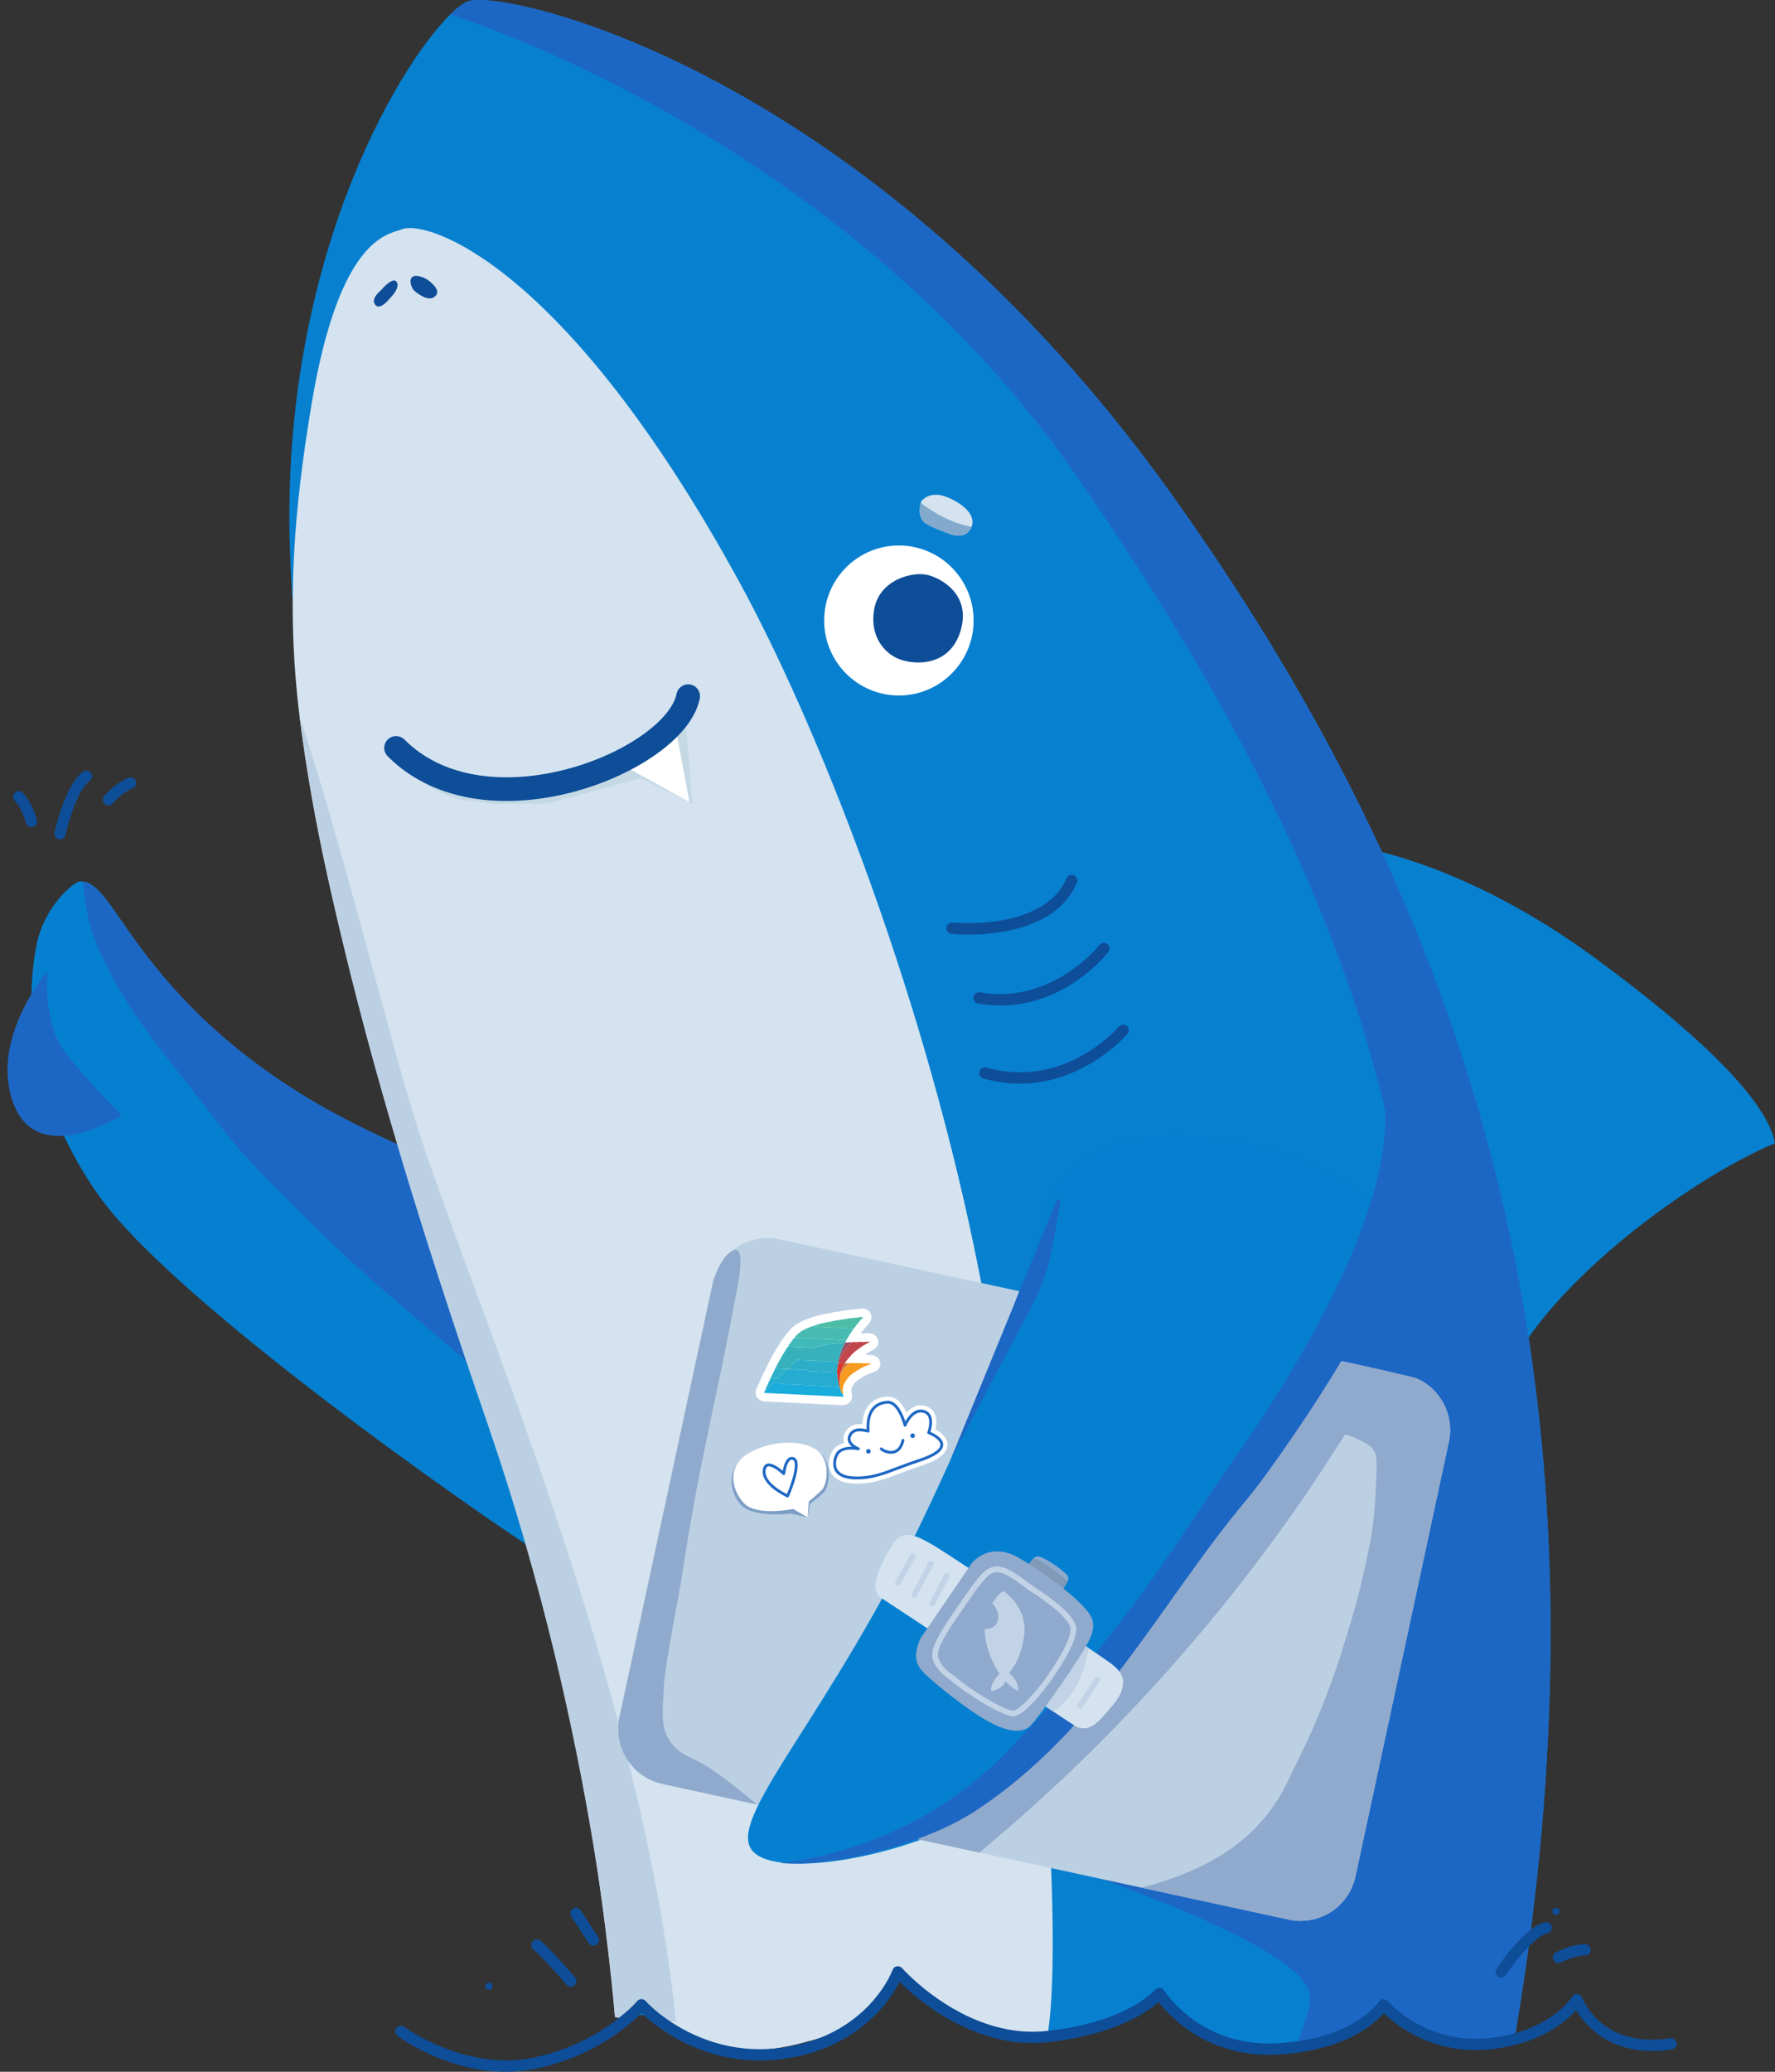 <svg width="150" height="175" viewBox="0 0 150 175" fill="none" xmlns="http://www.w3.org/2000/svg">
<rect x="0" y="0" width="150" height="175" fill="#333333" stroke="none"/>
<g clip-path="url(#clip0_27612_34746)">
<path d="M46.026 131.434C45.578 131.397 17.682 112.473 9.252 102.171C7.242 99.696 4.795 95.595 3.343 90.496C2.236 86.608 2.617 81.025 3.343 78.84C4.111 76.531 5.778 74.895 6.55 74.522C6.721 74.436 6.931 74.427 7.188 74.494C10.321 75.239 12.396 86.745 31.854 95.854C42.645 100.909 44.312 102.41 44.312 102.41C44.312 102.41 45.245 114.423 45.769 122.996C46.054 127.755 46.216 131.453 46.026 131.434Z" fill="#0580D0"/>
<path d="M114.84 71.572C114.84 71.572 123.662 72.743 134.82 80.945C145.977 89.146 149.48 93.833 149.999 96.567C142.215 99.822 129.63 109.455 127.035 117.006C121.587 105.68 114.84 71.572 114.84 71.572Z" fill="#0880D0"/>
<path d="M129.279 163.697C128.927 166.325 128.536 168.991 128.079 171.686C125.431 171.734 122.879 171.762 120.412 171.791C118.145 170.807 116.916 169.344 116.916 169.344C116.916 169.344 116.002 170.769 113.488 171.868C112.554 171.877 110.549 172.899 109.653 172.909C106.625 172.928 105.149 172.909 102.096 171.915C99.296 170.52 97.972 168.389 97.972 168.389C97.972 168.389 95.924 170.893 89.801 171.858H89.781C87.943 171.829 86.201 171.81 84.543 171.782C79.428 170.616 75.876 166.564 75.876 166.564C75.876 166.564 74.876 169.374 71.694 171.437C62.999 171.103 58.008 170.664 55.275 170.339C55.275 170.329 55.265 170.329 55.265 170.329C54.504 170.243 53.922 170.157 53.484 170.08C52.617 169.947 52.303 169.861 52.303 169.861C52.303 169.861 50.227 147.727 42.702 124.819C35.178 101.9 25.844 75.609 24.539 47.483C23.406 22.787 33.483 5.719 38.045 1.227C38.683 0.606 39.207 0.223 39.588 0.099C42.702 -0.942 73.323 5.824 99.011 41.759C123.422 75.906 135.879 113.57 129.279 163.697Z" fill="#0880D0"/>
<path d="M45.769 122.996C42.557 116.028 35.581 112.645 25.849 102.88C23.291 100.313 20.641 97.895 17.863 94.138C15.539 90.995 12.293 87.453 9.877 83.211C6.973 78.111 7.363 76.409 6.973 74.469C9.877 74.469 12.395 86.746 31.853 95.854C42.645 100.909 44.311 102.41 44.311 102.41C44.311 102.41 45.244 114.423 45.769 122.996Z" fill="#1D67C4"/>
<path d="M128.079 171.686C126.864 172.491 124.183 173.145 120.411 171.791C118.145 170.807 116.916 169.344 116.916 169.344C116.916 169.344 116.002 170.769 113.497 171.867H113.488C112.554 171.877 110.549 172.899 109.653 172.908C109.682 172.077 110.773 169.966 110.687 168.561C110.43 164.136 88.372 157.101 88.372 157.101C88.372 157.101 117.697 142.001 119.25 118.309C120.811 94.618 111.211 69.359 90.972 40.2C71.79 12.561 41.197 2.23 38.045 1.226C38.683 0.606 39.207 0.223 39.588 0.099C42.702 -0.943 73.323 5.824 99.01 41.758C124.698 77.693 137.155 117.526 128.079 171.686Z" fill="#1D67C4"/>
<path d="M88.496 172.03C86.848 172.097 84.543 171.781 83.21 171.399C78.819 169.927 75.876 166.563 75.876 166.563C75.876 166.563 74.895 169.334 71.761 171.389C65.024 173.547 63.815 173.568 58.333 172.253C57.841 172.135 56.16 170.721 55.732 170.692C55.56 170.568 55.418 170.453 55.275 170.338C55.275 170.329 55.265 170.329 55.265 170.329C54.57 169.755 54.208 169.345 54.208 169.345C54.208 169.345 53.96 169.64 53.484 170.08C53.351 170.204 53.198 170.338 53.027 170.482C52.341 170.434 51.97 170.396 51.97 170.396C51.97 170.396 49.503 139.698 40.121 114.449C34.064 98.125 27.486 78.177 25.314 60.506C24.124 50.833 24.921 42.637 26.311 34.246C28.692 19.891 32.864 19.814 33.969 19.366C36.016 18.544 47.722 22.146 62.513 49.222C68.98 61.072 77.628 82.815 82.324 105.379C88.353 134.384 89.858 165.053 88.496 172.03Z" fill="#D4E3EF"/>
<path d="M82.276 52.412C82.276 55.911 79.449 58.748 75.962 58.748C72.475 58.748 69.648 55.911 69.648 52.412C69.648 48.913 72.475 46.077 75.962 46.077C79.449 46.077 82.276 48.913 82.276 52.412Z" fill="white"/>
<path d="M75.915 55.648C74.85 55.213 73.493 53.869 73.86 51.547C74.271 48.947 77.169 48.206 78.51 48.596C79.85 48.987 82.156 50.474 81.104 53.5C80.131 56.299 77.272 56.203 75.915 55.648Z" fill="#0E4D98"/>
<path d="M82.104 44.504C82.094 44.523 82.094 44.532 82.085 44.552C81.609 45.593 80.437 45.163 80.437 45.163C80.437 45.163 78.399 44.455 78.055 44.074C77.722 43.71 77.637 43.156 77.817 42.478C77.817 42.439 77.828 42.392 77.846 42.344C77.846 42.344 78.532 41.426 79.923 41.952C81.285 42.459 82.522 43.481 82.104 44.504Z" fill="#D4E3EF"/>
<path d="M81.83 78.944C81.027 78.944 80.487 78.893 80.404 78.884C80.143 78.857 79.952 78.622 79.979 78.36C80.006 78.098 80.226 77.908 80.501 77.933C80.576 77.942 88.221 78.665 90.131 74.184C90.234 73.94 90.516 73.828 90.756 73.932C90.998 74.035 91.11 74.316 91.007 74.559C89.353 78.44 84.326 78.944 81.83 78.944Z" fill="#0E4D98"/>
<path d="M84.554 84.933C83.944 84.933 83.307 84.881 82.647 84.764C82.388 84.718 82.216 84.471 82.261 84.21C82.305 83.95 82.554 83.772 82.813 83.824C88.882 84.889 92.875 79.877 92.914 79.826C93.076 79.618 93.374 79.582 93.582 79.744C93.79 79.906 93.827 80.206 93.665 80.414C93.507 80.618 90.085 84.933 84.554 84.933Z" fill="#0E4D98"/>
<path d="M86.191 91.532C85.215 91.532 84.177 91.401 83.088 91.093C82.834 91.02 82.687 90.756 82.758 90.502C82.83 90.247 83.093 90.101 83.346 90.172C89.986 92.052 94.509 86.77 94.554 86.716C94.724 86.514 95.025 86.489 95.226 86.658C95.427 86.829 95.452 87.13 95.283 87.332C95.242 87.382 91.682 91.532 86.191 91.532Z" fill="#0E4D98"/>
<path d="M53.422 64.057L57.96 67.198L57.641 60.886L53.422 64.057Z" fill="white"/>
<path d="M122.44 121.779L114.544 158.507C113.991 161.068 111.477 162.693 108.915 162.148L96.477 159.453L82.761 156.481C82.761 156.49 82.761 156.49 82.752 156.481L77.59 155.372L60.503 151.674L55.979 150.689C53.426 150.135 51.797 147.603 52.35 145.041L60.246 108.323C60.265 108.247 60.283 108.17 60.302 108.094C60.951 105.666 63.389 104.146 65.865 104.682L112.02 114.669L118.811 116.141C121.364 116.695 122.983 119.218 122.44 121.779Z" fill="#BCD0E3"/>
<path d="M105.744 126.644C98.296 135.541 91.343 147.21 82.857 152.935C78.59 155.812 70.666 157.79 66.303 157.36C64.846 157.217 63.789 156.806 63.399 156.06C61.846 153.107 70.313 144.477 78.114 128.068C86.038 111.41 88.171 102.627 88.171 102.627C90.743 92.105 109.03 95.717 115.259 100.859C116.383 101.796 117.106 102.77 117.287 103.726C118.116 108.16 109.811 121.779 105.744 126.644Z" fill="#0580D0"/>
<path d="M57.132 170.778C56.627 170.749 56.161 170.72 55.731 170.692C55.56 170.567 55.418 170.453 55.275 170.339C55.275 170.328 55.266 170.328 55.266 170.328C54.57 169.755 54.208 169.344 54.208 169.344C54.208 169.344 53.96 169.641 53.484 170.08C53.351 170.205 53.199 170.339 53.027 170.481H53.018C52.341 170.434 51.969 170.395 51.969 170.395C51.969 170.395 50.511 147.306 41.223 120.332C36.124 105.521 28.046 81.127 25.314 60.506C28.791 70.932 32.924 87.678 34.987 94.289C39.866 109.926 54.056 141.343 57.132 170.778Z" fill="#BCD0E3"/>
<path d="M32.942 25.204C32.942 25.204 33.85 24.347 33.526 23.826C33.201 23.305 32.196 24.515 32.196 24.515C32.196 24.515 31.288 25.226 31.709 25.747C32.131 26.267 32.942 25.204 32.942 25.204Z" fill="#0E4D98"/>
<path d="M34.953 24.51C34.953 24.51 34.531 23.924 34.759 23.501C34.986 23.077 35.894 23.436 36.218 23.696C36.542 23.956 37.256 24.542 36.802 24.998C36.348 25.454 35.634 25.095 34.953 24.51Z" fill="#0E4D98"/>
<path d="M56.112 142.435C56.036 144.595 55.377 147.122 58.369 148.472C60.135 149.269 61.691 150.55 63.994 152.433L55.979 150.689C53.426 150.135 51.797 147.602 52.35 145.04L60.246 108.322C60.265 108.246 60.283 108.169 60.303 108.093C60.738 107.017 61.121 106.106 61.828 105.69C63.214 104.877 62.295 108.768 62.067 110.039C60.714 117.475 59.053 123.602 57.626 133.123C57.355 134.938 56.169 140.677 56.112 142.435Z" fill="#90AACD"/>
<path d="M122.44 121.779L114.544 158.507C113.991 161.068 111.477 162.693 108.915 162.148L96.477 159.453C102.04 157.971 106.71 155.454 109.134 149.801C110.801 146.561 112.22 143.187 113.325 139.699C114.468 136.096 115.066 134.003 115.835 130.025C116.154 128.378 116.311 125.589 116.333 123.581C116.338 123.09 116.227 122.496 115.817 122.19C115.294 121.739 113.776 121.098 113.652 121.194C113.046 122.149 111.334 124.809 110.43 126.128C102.658 137.472 93.343 147.717 82.761 156.481C82.761 156.49 82.761 156.49 82.752 156.481L77.59 155.372C77.647 154.856 77.866 154.369 78.275 154.035C81.371 151.511 84.38 148.873 87.266 146.112C96.943 136.842 105.267 126.262 112.02 114.669L118.811 116.141C121.364 116.695 122.983 119.218 122.44 121.779Z" fill="#90AACD"/>
<path d="M105.372 126.644C97.924 135.541 92.98 145.991 82.485 152.935C78.194 155.774 70.294 157.79 65.932 157.359C69.76 156.968 78.147 155.038 84.862 148.185C94.958 137.902 98.791 131.179 103.554 124.296C105.075 122.098 118.387 103.901 116.974 92.618C117.337 94.56 124.821 111.505 122.496 116.212C121.947 117.323 121.655 116.697 113.348 114.959C111.29 118.478 107.237 124.412 105.372 126.644Z" fill="#1D67C4"/>
<path d="M90.279 133.249V133.258C90.285 133.345 90.272 133.44 90.221 133.543C90.073 133.949 89.637 134.431 89.637 134.431L87.007 132.78L86.709 132.588C86.709 132.588 86.75 132.494 86.822 132.362C86.924 132.155 87.115 131.847 87.333 131.653C87.47 131.524 87.625 131.444 87.786 131.479C88.345 131.584 90.208 132.826 90.279 133.249Z" fill="#90AACD"/>
<path d="M90.22 133.544C90.072 133.949 89.636 134.432 89.636 134.432L87.006 132.781L86.736 132.589L86.82 132.363C86.923 132.156 87.115 131.847 87.331 131.654C87.693 131.647 88.224 132.011 89.107 132.672C89.431 132.923 89.895 133.274 90.22 133.544Z" fill="#8099B7"/>
<path d="M94.856 142.566C94.732 143.215 94.209 143.913 92.961 145.261C91.704 146.598 90.704 145.691 90.704 145.691L89.037 144.591L87.799 143.77L74.531 135.016C74.531 135.016 73.798 134.758 74.017 133.544C74.141 132.818 75.008 130.849 75.789 130.027C76.569 129.196 77.78 129.893 78.903 130.543C79.704 131.002 86.399 135.445 90.58 138.255C91.104 138.609 91.59 138.934 92.008 139.22C92.97 139.871 93.647 140.339 93.866 140.501C94.942 141.304 94.99 141.916 94.856 142.566Z" fill="#D4E3EF"/>
<path d="M92.009 139.221C91.885 139.947 91.599 141.218 91.056 142.26C90.447 143.425 89.475 144.286 89.037 144.592L87.799 143.77L90.58 138.255C91.104 138.609 91.59 138.934 92.009 139.221Z" fill="#C2D3E7"/>
<path d="M77.779 138.4L82.136 132.025C82.136 132.025 83.617 130.111 86.168 131.63C88.152 132.811 90.306 134.367 91.568 135.72C92.444 136.66 92.656 137.271 92.007 138.619C91.323 140.04 87.696 145.194 87.076 145.777C86.385 146.428 85.174 146.341 83.401 145.343C81.628 144.345 79.12 142.305 78.168 141.394C77.217 140.483 77.26 139.658 77.779 138.4Z" fill="#90AACD"/>
<path d="M84.266 132.802C83.698 132.802 83.337 133.244 83.046 133.599L82.922 133.749C82.596 134.127 82.325 134.523 81.874 135.18C81.679 135.464 81.453 135.796 81.174 136.193C80.598 137.016 79.252 138.944 79.252 139.746C79.252 140.526 80.183 141.272 80.542 141.494L80.573 141.516C82.094 142.825 84.917 144.497 85.607 144.497C86.169 144.497 87.71 142.737 88.568 141.476C89.049 140.767 90.513 138.609 90.472 137.586C90.46 137.283 90.109 136.37 87.121 134.435C86.907 134.296 86.671 134.12 86.421 133.934C85.743 133.43 84.901 132.802 84.266 132.802ZM85.607 144.975C84.743 144.975 81.785 143.185 80.276 141.891C80.102 141.779 78.775 140.895 78.775 139.746C78.775 138.908 79.741 137.412 80.784 135.919C81.061 135.523 81.288 135.192 81.481 134.91C81.942 134.24 82.219 133.835 82.561 133.438L82.678 133.296C82.995 132.909 83.473 132.324 84.266 132.324C85.057 132.324 85.933 132.976 86.705 133.55C86.946 133.73 87.174 133.9 87.379 134.033C89.714 135.545 90.915 136.735 90.948 137.566C90.992 138.625 89.835 140.458 88.961 141.745C88.939 141.778 86.734 144.975 85.607 144.975Z" fill="#C2D3E7"/>
<path d="M84.786 134.399C84.786 134.399 87.025 135.759 86.503 138.457C86.071 140.691 85.414 140.941 85.292 141.342C86.157 142.015 86.049 142.839 86.049 142.839C86.049 142.839 85.292 142.449 84.99 141.993C84.643 142.755 83.779 142.839 83.779 142.839C83.779 142.839 83.562 142.318 84.471 141.386C83.13 139.346 83.216 137.61 83.216 137.61C83.216 137.61 84.211 137.654 84.341 136.786C84.471 135.918 83.843 135.462 83.843 135.462C83.843 135.462 84.322 134.616 84.786 134.399Z" fill="#C2D3E7"/>
<path d="M75.879 133.93C75.839 133.93 75.799 133.92 75.762 133.9C75.647 133.834 75.607 133.688 75.671 133.574L76.947 131.318C77.011 131.203 77.156 131.164 77.271 131.227C77.385 131.292 77.426 131.438 77.361 131.553L76.086 133.809C76.042 133.886 75.961 133.93 75.879 133.93Z" fill="#C2D3E7"/>
<path d="M77.258 134.976C77.219 134.976 77.181 134.967 77.146 134.948C77.03 134.886 76.986 134.741 77.047 134.625L78.454 131.978C78.515 131.86 78.661 131.819 78.776 131.879C78.892 131.941 78.935 132.085 78.874 132.201L77.468 134.849C77.425 134.93 77.343 134.976 77.258 134.976Z" fill="#C2D3E7"/>
<path d="M78.765 135.71C78.728 135.71 78.69 135.701 78.654 135.682C78.537 135.62 78.494 135.477 78.555 135.359L79.788 133.015C79.849 132.899 79.994 132.853 80.111 132.915C80.227 132.977 80.27 133.121 80.209 133.239L78.976 135.583C78.934 135.663 78.851 135.71 78.765 135.71Z" fill="#C2D3E7"/>
<path d="M91.277 144.311C91.231 144.311 91.186 144.298 91.145 144.271C91.035 144.198 91.006 144.05 91.079 143.94L92.543 141.733C92.616 141.623 92.763 141.595 92.873 141.667C92.983 141.739 93.012 141.888 92.939 141.998L91.475 144.205C91.43 144.274 91.354 144.311 91.277 144.311Z" fill="#C2D3E7"/>
<path d="M72.267 114.152C72.342 114.091 72.427 114.041 72.504 113.983C72.625 113.894 72.742 113.799 72.865 113.714C72.937 113.664 73.027 113.637 73.096 113.584C73.208 113.499 73.341 113.45 73.463 113.384C73.475 113.377 73.484 113.366 73.494 113.358C73.483 113.351 73.473 113.34 73.462 113.338C73.442 113.334 73.421 113.337 73.401 113.334C73.213 113.312 73.031 113.374 72.841 113.35C72.733 113.335 72.622 113.322 72.506 113.362C72.423 113.391 72.316 113.354 72.221 113.356C72.123 113.358 72.026 113.372 71.928 113.38C71.762 113.358 71.6 113.431 71.434 113.395C71.465 113.331 71.495 113.267 71.525 113.204C71.555 113.152 71.581 113.097 71.616 113.047C71.742 112.867 71.817 112.658 71.971 112.494C71.981 112.398 72.106 112.36 72.106 112.258C72.12 112.242 72.135 112.227 72.149 112.21C72.393 111.933 72.592 111.621 72.864 111.364C72.886 111.343 72.893 111.31 72.913 111.288C72.941 111.257 72.932 111.248 72.895 111.245C72.776 111.236 72.659 111.265 72.543 111.278C72.411 111.292 72.275 111.308 72.142 111.323C72.032 111.336 71.923 111.378 71.809 111.349C71.64 111.413 71.455 111.396 71.282 111.439C71.102 111.484 70.916 111.499 70.733 111.525C70.435 111.566 70.15 111.666 69.848 111.683C69.73 111.751 69.591 111.745 69.463 111.78C69.336 111.815 69.199 111.831 69.081 111.883C68.969 111.931 68.832 111.924 68.742 112.018C68.651 112.001 68.585 112.055 68.507 112.082C68.269 112.164 68.04 112.266 67.822 112.384C67.585 112.514 67.347 112.736 67.176 112.936C67.166 112.948 67.173 112.974 67.172 112.993C67.135 113.018 67.089 113.037 67.064 113.071C66.922 113.254 66.785 113.441 66.649 113.629C66.625 113.662 66.616 113.706 66.601 113.745C66.527 113.817 66.478 113.905 66.423 113.989C66.153 114.401 65.92 114.831 65.683 115.26C65.637 115.344 65.606 115.436 65.569 115.525C65.497 115.585 65.474 115.675 65.439 115.752C65.336 115.97 65.24 116.191 65.115 116.398C65.114 116.418 65.12 116.441 65.111 116.456C64.989 116.658 64.911 116.878 64.814 117.09C64.764 117.198 64.696 117.305 64.695 117.43C64.634 117.462 64.61 117.512 64.603 117.576C64.601 117.597 64.576 117.616 64.562 117.637C64.592 117.645 64.622 117.655 64.653 117.661C64.673 117.665 64.694 117.664 64.714 117.665C66.855 117.769 68.996 117.872 71.138 117.976C71.178 117.978 71.221 117.985 71.26 117.979C71.275 117.977 71.3 117.938 71.295 117.928C71.281 117.901 71.255 117.876 71.229 117.855C71.199 117.832 71.315 117.8 71.222 117.785C71.226 117.695 71.265 117.589 71.229 117.517C71.146 117.351 71.29 117.216 71.26 117.064C71.403 116.736 71.581 116.43 71.854 116.181C72.021 116.028 72.214 115.906 72.404 115.781C72.616 115.641 72.839 115.523 73.073 115.422C73.245 115.349 73.421 115.282 73.596 115.213C73.614 115.207 73.632 115.203 73.65 115.198C73.635 115.19 73.619 115.177 73.603 115.175C73.487 115.168 73.37 115.161 73.254 115.158C72.774 115.147 72.295 115.137 71.815 115.129C71.797 115.128 71.778 115.151 71.76 115.163C71.637 115.157 71.514 115.151 71.391 115.145C71.485 115.015 71.573 114.882 71.681 114.759C71.867 114.547 72.048 114.333 72.267 114.152Z" fill="white"/>
<path d="M65.637 116.99L70.505 117.227C70.517 117.16 70.534 117.103 70.547 117.06C70.548 116.962 70.567 116.867 70.607 116.777C70.773 116.393 70.962 116.088 71.192 115.835C71 115.778 70.838 115.643 70.749 115.457C70.634 115.22 70.659 114.939 70.812 114.727L70.87 114.645C70.957 114.522 71.044 114.399 71.147 114.284C71.202 114.22 71.255 114.16 71.308 114.1C71.299 114.099 71.288 114.096 71.279 114.094C71.066 114.046 70.885 113.903 70.791 113.707C70.696 113.508 70.697 113.279 70.792 113.082L70.879 112.899C70.885 112.887 70.922 112.819 70.928 112.808C70.961 112.747 70.996 112.686 71.037 112.629C71.067 112.586 71.094 112.533 71.124 112.481C71.175 112.387 71.236 112.277 71.318 112.164C71.198 112.188 71.079 112.204 70.96 112.218L70.832 112.235C70.729 112.25 70.628 112.273 70.526 112.296C70.361 112.333 70.197 112.368 70.027 112.387C69.905 112.431 69.795 112.449 69.713 112.461L69.484 112.512C69.443 112.52 69.401 112.526 69.362 112.542C69.293 112.572 69.218 112.594 69.142 112.612C69.043 112.679 68.93 112.72 68.814 112.731C68.79 112.742 68.766 112.751 68.743 112.759C68.538 112.83 68.346 112.917 68.162 113.015C68.064 113.069 67.941 113.168 67.824 113.288C67.771 113.406 67.687 113.508 67.579 113.582C67.576 113.585 67.572 113.588 67.566 113.592C67.463 113.728 67.361 113.866 67.259 114.006C67.215 114.097 67.152 114.209 67.097 114.261C67.094 114.265 67.024 114.379 67.021 114.382C66.779 114.751 66.568 115.136 66.357 115.521L66.309 115.607C66.292 115.639 66.281 115.673 66.267 115.706C66.265 115.712 66.228 115.803 66.225 115.809C66.197 115.873 66.161 115.933 66.116 115.988L66.037 116.16C65.966 116.313 65.895 116.466 65.815 116.615C65.796 116.691 65.763 116.762 65.717 116.835C65.688 116.884 65.662 116.935 65.637 116.99ZM71.221 118.698C71.175 118.698 71.14 118.695 71.116 118.693L64.68 118.381C64.638 118.378 64.535 118.369 64.495 118.359C64.477 118.357 64.43 118.345 64.383 118.331C64.158 118.263 63.968 118.086 63.896 117.862C63.832 117.667 63.847 117.453 63.945 117.277C63.968 117.213 63.998 117.152 64.034 117.096C64.068 116.988 64.113 116.899 64.145 116.835L64.242 116.615C64.299 116.483 64.355 116.351 64.423 116.222C64.44 116.155 64.467 116.09 64.503 116.029C64.595 115.877 64.668 115.716 64.742 115.555L64.792 115.447C64.827 115.364 64.871 115.255 64.953 115.145C64.993 115.046 65.025 114.977 65.06 114.912L65.106 114.829C65.336 114.412 65.565 113.994 65.827 113.595C65.876 113.518 65.922 113.444 65.978 113.372C65.997 113.327 66.025 113.274 66.062 113.22C66.211 113.015 66.352 112.822 66.498 112.633C66.514 112.612 66.537 112.587 66.564 112.562C66.584 112.532 66.606 112.502 66.631 112.473C66.788 112.29 67.101 111.961 67.484 111.754C67.743 111.614 68.01 111.496 68.275 111.405C68.32 111.383 68.397 111.346 68.5 111.322C68.618 111.264 68.725 111.239 68.791 111.223C68.919 111.172 69.049 111.139 69.18 111.111L69.277 111.088C69.346 111.069 69.42 111.056 69.496 111.045C69.593 110.989 69.698 110.973 69.809 110.967C69.948 110.96 70.081 110.927 70.216 110.896C70.355 110.866 70.493 110.836 70.634 110.815L70.782 110.796C70.892 110.782 71.003 110.77 71.112 110.743C71.216 110.717 71.328 110.703 71.44 110.691C71.482 110.688 71.525 110.687 71.565 110.676C71.656 110.648 71.782 110.634 71.888 110.64C71.969 110.624 72.017 110.616 72.064 110.611L72.469 110.565C72.647 110.538 72.785 110.517 72.952 110.53C73.224 110.552 73.495 110.74 73.594 110.996C73.68 111.215 73.641 111.484 73.511 111.683C73.482 111.733 73.431 111.815 73.347 111.893C73.212 112.019 73.095 112.174 72.976 112.326C72.899 112.425 72.822 112.524 72.741 112.62C72.816 112.623 72.88 112.632 72.933 112.639C72.972 112.646 73.012 112.634 73.051 112.629C73.162 112.618 73.314 112.603 73.485 112.622C73.528 112.623 73.554 112.626 73.596 112.634C73.707 112.655 73.836 112.716 73.925 112.786C74.114 112.913 74.215 113.108 74.226 113.336C74.236 113.562 74.123 113.769 73.947 113.913C73.918 113.937 73.856 113.984 73.824 114.003L73.656 114.089C73.612 114.11 73.565 114.127 73.527 114.157C73.438 114.225 73.346 114.27 73.286 114.3C73.212 114.346 73.151 114.391 73.091 114.437C73.151 114.439 73.212 114.441 73.272 114.442C73.398 114.445 73.524 114.452 73.649 114.461C73.765 114.467 73.908 114.517 74.007 114.576C74.272 114.702 74.409 114.965 74.389 115.259C74.37 115.553 74.147 115.792 73.866 115.881L73.71 115.939C73.591 115.985 73.472 116.031 73.355 116.082C73.154 116.167 72.972 116.264 72.796 116.38C72.599 116.51 72.459 116.599 72.336 116.712C72.197 116.838 72.082 117.001 71.973 117.227C71.964 117.292 71.952 117.349 71.937 117.396C71.958 117.489 71.961 117.576 71.957 117.648C71.959 117.655 71.96 117.662 71.961 117.669C72.035 117.865 72.02 118.097 71.923 118.282C71.82 118.478 71.602 118.647 71.384 118.685C71.32 118.695 71.265 118.698 71.221 118.698Z" fill="white"/>
<path d="M65.568 115.525C65.606 115.437 65.637 115.344 65.684 115.26C65.92 114.832 66.153 114.401 66.423 113.989C66.479 113.905 66.527 113.817 66.601 113.745C67.187 113.773 67.774 113.801 68.361 113.83C68.408 113.832 68.473 113.817 68.501 113.84C68.61 113.933 68.71 113.852 68.812 113.836C68.885 113.826 68.954 113.789 69.026 113.768C69.231 113.706 69.437 113.648 69.651 113.616C69.784 113.595 69.913 113.551 70.051 113.558C70.13 113.486 70.237 113.548 70.332 113.504C70.419 113.463 70.537 113.486 70.64 113.471C70.744 113.458 70.854 113.462 70.95 113.439C71.031 113.42 71.106 113.43 71.183 113.421C71.267 113.412 71.35 113.404 71.434 113.395C71.373 113.518 71.307 113.639 71.253 113.765C71.175 113.946 71.094 114.128 71.038 114.317C70.989 114.479 70.903 114.634 70.913 114.81C70.899 114.823 70.884 114.835 70.87 114.848C70.867 114.899 70.865 114.951 70.862 115.003C70.811 115.04 70.753 115.037 70.692 115.034C70.371 115.017 70.049 115.002 69.728 114.987C68.975 114.95 68.222 114.913 67.469 114.877C67.411 114.875 67.356 114.864 67.3 114.911C67.022 115.143 66.773 115.403 66.509 115.649L66.468 115.647C66.212 115.634 65.956 115.621 65.701 115.61C65.635 115.607 65.584 115.594 65.568 115.525Z" fill="#37B2BC"/>
<path d="M66.469 115.647L66.51 115.649C67.07 115.676 67.63 115.703 68.191 115.731C68.235 115.733 68.298 115.738 68.318 115.765C68.37 115.83 68.436 115.819 68.502 115.823C69.247 115.859 69.992 115.895 70.736 115.932L70.731 116.048C70.744 116.062 70.757 116.075 70.77 116.089C70.766 116.2 70.777 116.31 70.787 116.42C70.804 116.602 70.848 116.776 70.892 116.951C70.908 117.016 70.914 117.083 70.924 117.148C69.845 117.096 68.765 117.043 67.686 116.991C67.18 116.967 66.675 116.942 66.169 116.917C66.129 116.915 66.057 116.914 66.055 116.903C66.029 116.782 65.929 116.837 65.862 116.827C65.781 116.814 65.697 116.822 65.617 116.812C65.45 116.791 65.294 116.786 65.214 116.964C65.204 116.986 65.175 117 65.155 117.017C65.041 117.112 64.952 117.227 64.86 117.34C64.823 117.386 64.781 117.451 64.695 117.43C64.697 117.305 64.765 117.198 64.814 117.091C64.912 116.879 64.989 116.658 65.111 116.456C65.121 116.441 65.114 116.418 65.116 116.399C65.279 116.407 65.442 116.411 65.605 116.425C65.678 116.431 65.733 116.417 65.785 116.366C65.929 116.225 66.087 116.097 66.219 115.948C66.287 115.87 66.363 115.802 66.435 115.73C66.454 115.709 66.458 115.674 66.469 115.647Z" fill="#26ACD0"/>
<path d="M64.695 117.43C64.78 117.451 64.822 117.385 64.859 117.34C64.952 117.227 65.04 117.112 65.153 117.017C65.174 117 65.204 116.986 65.213 116.964C65.294 116.786 65.45 116.791 65.615 116.811C65.697 116.822 65.781 116.814 65.861 116.826C65.928 116.836 66.028 116.782 66.054 116.903C66.057 116.914 66.129 116.915 66.168 116.917C66.674 116.942 67.18 116.966 67.685 116.991C68.765 117.043 69.844 117.096 70.924 117.148L70.965 117.149C70.976 117.203 70.981 117.257 71 117.308C71.062 117.471 71.107 117.643 71.222 117.785C71.315 117.8 71.199 117.832 71.229 117.855C71.255 117.876 71.281 117.901 71.295 117.928C71.3 117.938 71.275 117.977 71.26 117.979C71.221 117.985 71.178 117.978 71.138 117.976C68.996 117.872 66.855 117.769 64.714 117.665C64.694 117.664 64.673 117.665 64.653 117.661C64.622 117.655 64.592 117.645 64.562 117.637C64.576 117.616 64.601 117.597 64.603 117.576C64.61 117.512 64.634 117.462 64.695 117.43Z" fill="#1AACDB"/>
<path d="M72.106 112.259C72.105 112.36 71.981 112.398 71.971 112.495C71.816 112.658 71.742 112.868 71.615 113.047C71.581 113.096 71.555 113.152 71.525 113.204C70.074 113.133 68.623 113.064 67.172 112.993C67.172 112.974 67.165 112.948 67.176 112.936C67.347 112.736 67.584 112.513 67.822 112.385C68.04 112.267 68.269 112.165 68.506 112.082C68.584 112.055 68.651 112.001 68.742 112.017C68.763 112.094 68.831 112.059 68.875 112.061C69.873 112.112 70.871 112.159 71.87 112.208C71.938 112.211 72.007 112.213 72.075 112.22C72.086 112.221 72.095 112.245 72.106 112.259Z" fill="#47BBB1"/>
<path d="M67.173 112.993C68.624 113.064 70.075 113.134 71.526 113.205C71.496 113.268 71.465 113.331 71.434 113.395C71.351 113.403 71.267 113.412 71.184 113.422C71.107 113.43 71.032 113.421 70.951 113.44C70.855 113.462 70.745 113.458 70.641 113.472C70.538 113.486 70.42 113.463 70.332 113.504C70.237 113.548 70.131 113.486 70.052 113.558C69.914 113.551 69.785 113.595 69.652 113.615C69.438 113.649 69.232 113.706 69.026 113.768C68.954 113.789 68.886 113.825 68.812 113.836C68.711 113.851 68.611 113.933 68.501 113.84C68.473 113.816 68.409 113.833 68.361 113.83C67.775 113.801 67.188 113.773 66.602 113.744C66.618 113.706 66.626 113.662 66.65 113.629C66.785 113.441 66.922 113.255 67.064 113.071C67.089 113.037 67.136 113.019 67.173 112.993Z" fill="#40BAB8"/>
<path d="M72.106 112.259C72.096 112.245 72.086 112.221 72.075 112.22C72.007 112.213 71.938 112.211 71.87 112.209C70.871 112.16 69.873 112.112 68.875 112.061C68.832 112.059 68.763 112.094 68.742 112.018C68.832 111.924 68.969 111.932 69.081 111.883C69.2 111.83 69.335 111.814 69.463 111.779C69.591 111.744 69.73 111.751 69.848 111.683C70.15 111.667 70.435 111.567 70.733 111.525C70.916 111.5 71.102 111.484 71.282 111.439C71.455 111.396 71.64 111.412 71.809 111.349C71.924 111.377 72.032 111.336 72.142 111.323C72.276 111.308 72.411 111.291 72.543 111.278C72.659 111.266 72.776 111.235 72.895 111.245C72.931 111.248 72.941 111.258 72.913 111.288C72.893 111.31 72.885 111.344 72.864 111.364C72.592 111.621 72.392 111.932 72.149 112.211C72.135 112.227 72.12 112.243 72.106 112.259Z" fill="#4DBDA8"/>
<path d="M71.223 117.786C71.107 117.644 71.061 117.472 71 117.308C70.981 117.257 70.977 117.203 70.965 117.15C71.002 117.011 70.937 116.876 70.944 116.74C70.95 116.623 70.966 116.507 70.958 116.392C70.949 116.275 71.016 116.175 71.017 116.062C71.098 116.047 71.047 115.985 71.064 115.948C71.078 115.938 71.099 115.932 71.106 115.919C71.215 115.689 71.37 115.496 71.577 115.337C71.644 115.286 71.7 115.221 71.761 115.163C71.779 115.151 71.797 115.128 71.815 115.129C72.295 115.137 72.775 115.147 73.255 115.158C73.371 115.161 73.487 115.168 73.603 115.175C73.619 115.177 73.635 115.19 73.65 115.198C73.632 115.203 73.613 115.207 73.597 115.213C73.422 115.283 73.245 115.349 73.073 115.422C72.84 115.523 72.617 115.641 72.405 115.781C72.214 115.906 72.022 116.028 71.854 116.182C71.582 116.431 71.403 116.736 71.261 117.064C71.291 117.216 71.147 117.351 71.229 117.518C71.265 117.59 71.227 117.695 71.223 117.786Z" fill="#F69B20"/>
<path d="M70.863 115.003C70.865 114.951 70.868 114.899 70.87 114.847C70.885 114.835 70.899 114.823 70.913 114.81C70.976 114.753 71.009 114.678 71.049 114.606C71.142 114.43 71.229 114.248 71.348 114.089C71.518 113.863 71.681 113.629 71.91 113.449C71.926 113.437 71.923 113.404 71.928 113.379C72.026 113.371 72.124 113.358 72.221 113.356C72.317 113.354 72.423 113.391 72.506 113.362C72.622 113.322 72.733 113.335 72.841 113.35C73.031 113.374 73.213 113.312 73.401 113.334C73.421 113.336 73.442 113.334 73.462 113.338C73.473 113.34 73.484 113.351 73.494 113.358C73.484 113.366 73.475 113.377 73.464 113.384C73.341 113.45 73.209 113.499 73.097 113.584C73.028 113.637 72.938 113.664 72.866 113.714C72.742 113.799 72.625 113.894 72.505 113.983C72.427 114.041 72.342 114.09 72.267 114.152C72.049 114.333 71.867 114.547 71.681 114.759C71.573 114.882 71.486 115.015 71.391 115.145C71.213 115.15 71.034 115.153 70.856 115.158C70.858 115.106 70.861 115.054 70.863 115.003Z" fill="#C1474C"/>
<path d="M66.469 115.647C66.458 115.674 66.454 115.709 66.434 115.73C66.362 115.802 66.287 115.87 66.219 115.947C66.087 116.097 65.928 116.225 65.785 116.366C65.732 116.417 65.678 116.43 65.605 116.425C65.442 116.411 65.279 116.407 65.115 116.399C65.24 116.191 65.336 115.97 65.439 115.752C65.475 115.676 65.497 115.585 65.569 115.525C65.584 115.593 65.636 115.607 65.701 115.61C65.957 115.621 66.213 115.634 66.469 115.647Z" fill="#2BB0C8"/>
<path d="M71.928 113.38C71.923 113.404 71.926 113.437 71.91 113.45C71.681 113.63 71.518 113.864 71.348 114.089C71.229 114.248 71.141 114.43 71.048 114.606C71.009 114.679 70.976 114.753 70.913 114.811C70.903 114.634 70.99 114.478 71.038 114.316C71.094 114.128 71.175 113.947 71.253 113.765C71.306 113.639 71.373 113.518 71.434 113.395C71.6 113.432 71.762 113.358 71.928 113.38Z" fill="#994C62"/>
<path d="M71.761 115.163C71.7 115.221 71.644 115.286 71.577 115.337C71.37 115.495 71.215 115.689 71.106 115.918C71.099 115.931 71.078 115.937 71.064 115.947C71.072 115.885 71.067 115.818 71.09 115.76C71.173 115.548 71.259 115.336 71.391 115.145C71.515 115.151 71.637 115.157 71.761 115.163Z" fill="#C67E44"/>
<path d="M70.863 115.003C70.861 115.055 70.858 115.106 70.856 115.158C70.844 115.162 70.822 115.165 70.822 115.17C70.809 115.343 70.787 115.513 70.75 115.684C70.733 115.764 70.74 115.849 70.736 115.932C69.991 115.895 69.246 115.86 68.501 115.823C68.436 115.819 68.37 115.83 68.318 115.765C68.297 115.738 68.235 115.733 68.19 115.731C67.63 115.702 67.07 115.676 66.51 115.648C66.774 115.403 67.022 115.143 67.3 114.911C67.356 114.864 67.412 114.875 67.469 114.878C68.222 114.913 68.975 114.95 69.728 114.987C70.05 115.002 70.371 115.017 70.693 115.034C70.753 115.037 70.812 115.04 70.863 115.003Z" fill="#2CAEC8"/>
<path d="M70.736 115.931C70.74 115.848 70.733 115.764 70.751 115.683C70.787 115.514 70.81 115.343 70.822 115.17C70.823 115.165 70.844 115.162 70.856 115.158C71.035 115.154 71.213 115.149 71.392 115.145C71.26 115.336 71.173 115.548 71.09 115.761C71.067 115.817 71.072 115.885 71.065 115.947C70.985 115.962 71.035 116.024 71.018 116.062C71.017 116.174 70.95 116.274 70.958 116.392C70.966 116.507 70.95 116.623 70.945 116.739C70.937 116.877 71.002 117.011 70.966 117.15L70.925 117.148C70.914 117.082 70.908 117.016 70.892 116.951C70.848 116.775 70.805 116.602 70.787 116.42C70.777 116.309 70.767 116.199 70.77 116.088C70.757 116.075 70.743 116.062 70.731 116.048L70.736 115.931Z" fill="#D9352D"/>
<path d="M71.018 116.062C71.035 116.025 70.985 115.961 71.064 115.947C71.046 115.984 71.096 116.047 71.018 116.062Z" fill="#C67E44"/>
<path d="M73.361 120.888C73.235 119.114 74.043 118.488 75.013 118.445C75.982 118.401 76.478 120.39 76.478 120.39C76.478 120.39 77.075 118.942 78.066 119.223C79.058 119.504 78.476 121.017 78.476 121.017C78.476 121.017 81.491 122.124 77.589 123.395C75.347 124.126 74.202 124.844 72.403 124.844C70.049 124.844 70.482 123.309 70.725 122.855C71.143 122.077 72.541 122.381 72.541 122.381C72.541 122.381 71.457 121.973 71.827 121.246C72.129 120.652 72.759 120.736 73.361 120.888Z" fill="white"/>
<path d="M71.939 122.8C71.611 122.8 71.261 122.865 71.145 123.082C71.068 123.225 70.907 123.658 71.079 123.948C71.241 124.218 71.711 124.366 72.404 124.366C73.586 124.366 74.465 124.034 75.681 123.573C76.203 123.375 76.775 123.159 77.443 122.942C79.033 122.424 79.111 122.035 79.112 122.032C79.114 121.916 78.72 121.616 78.313 121.466L77.86 121.3L78.032 120.847C78.116 120.625 78.246 120.082 78.114 119.818C78.088 119.766 78.049 119.715 77.936 119.683C77.394 119.522 76.921 120.565 76.917 120.575L76.365 121.89L76.015 120.507C75.85 119.848 75.403 118.945 75.035 118.923C74.662 118.939 74.374 119.059 74.179 119.279C73.903 119.59 73.785 120.134 73.837 120.854L73.883 121.512L73.246 121.352C72.478 121.159 72.34 121.287 72.251 121.464C72.217 121.531 72.227 121.557 72.233 121.573C72.284 121.708 72.544 121.87 72.711 121.936L72.442 122.849C72.316 122.822 72.131 122.8 71.939 122.8ZM72.404 125.322C71.331 125.322 70.61 125.024 70.262 124.439C69.902 123.833 70.061 123.085 70.305 122.629C70.537 122.198 70.936 121.992 71.339 121.903C71.235 121.62 71.257 121.318 71.403 121.029C71.749 120.349 72.362 120.256 72.878 120.31C72.912 119.607 73.109 119.048 73.468 118.643C73.835 118.229 74.362 117.996 74.992 117.967C75.816 117.969 76.299 118.656 76.601 119.314C76.991 118.887 77.534 118.576 78.196 118.763C78.545 118.863 78.811 119.079 78.966 119.391C79.187 119.832 79.131 120.377 79.049 120.752C79.484 120.981 80.076 121.412 80.064 122.049C80.05 122.765 79.311 123.337 77.736 123.851C77.084 124.063 76.526 124.274 76.018 124.467C74.757 124.945 73.759 125.322 72.404 125.322Z" fill="white"/>
<path d="M71.934 122.443C71.533 122.443 71.037 122.528 70.832 122.912C70.693 123.169 70.526 123.714 70.774 124.132C71.008 124.525 71.557 124.724 72.405 124.724C73.652 124.724 74.604 124.365 75.808 123.908C76.316 123.715 76.891 123.498 77.553 123.282C79.127 122.769 79.464 122.323 79.469 122.038C79.478 121.607 78.727 121.236 78.437 121.129C78.407 121.118 78.383 121.096 78.369 121.067C78.356 121.038 78.355 121.005 78.367 120.975C78.37 120.966 78.679 120.147 78.435 119.658C78.354 119.496 78.224 119.391 78.035 119.338C77.16 119.081 76.594 120.422 76.589 120.437C76.569 120.484 76.526 120.509 76.47 120.51C76.418 120.505 76.375 120.47 76.364 120.419C76.233 119.899 75.745 118.564 75.044 118.564C75.037 118.564 75.028 118.564 75.02 118.565C74.547 118.585 74.175 118.746 73.913 119.04C73.566 119.43 73.422 120.049 73.481 120.879C73.484 120.918 73.468 120.955 73.439 120.979C73.41 121.005 73.37 121.015 73.333 121.003C72.668 120.836 72.176 120.825 71.934 121.301C71.862 121.443 71.852 121.574 71.901 121.703C72.037 122.058 72.579 122.267 72.585 122.269C72.643 122.291 72.675 122.355 72.657 122.415C72.639 122.476 72.579 122.511 72.517 122.498C72.512 122.497 72.252 122.443 71.934 122.443ZM72.405 124.963C71.468 124.963 70.85 124.724 70.57 124.255C70.267 123.745 70.459 123.1 70.621 122.798C70.897 122.285 71.539 122.208 72.001 122.203C71.868 122.095 71.743 121.957 71.68 121.789C71.604 121.596 71.619 121.395 71.722 121.192C72.06 120.527 72.768 120.626 73.234 120.734C73.201 119.917 73.369 119.295 73.736 118.881C74.038 118.542 74.478 118.349 75.008 118.326C75.021 118.326 75.034 118.325 75.045 118.325C75.844 118.325 76.322 119.499 76.507 120.066C76.75 119.634 77.3 118.878 78.1 119.108C78.353 119.18 78.537 119.329 78.648 119.551C78.881 120.021 78.71 120.686 78.627 120.949C78.924 121.076 79.719 121.471 79.708 122.041C79.698 122.576 79.017 123.056 77.628 123.509C76.97 123.723 76.397 123.941 75.893 124.131C74.665 124.597 73.695 124.963 72.405 124.963Z" fill="#1D67C4"/>
<path d="M75.295 122.8C74.855 122.8 74.416 122.558 74.366 122.421C74.344 122.359 74.376 122.29 74.438 122.268C74.496 122.244 74.556 122.274 74.583 122.325C74.652 122.398 75.091 122.631 75.499 122.538C75.843 122.454 76.075 122.15 76.191 121.634C76.204 121.569 76.27 121.529 76.333 121.543C76.397 121.558 76.437 121.622 76.423 121.686C76.227 122.562 75.741 122.774 75.367 122.797C75.344 122.8 75.319 122.8 75.295 122.8Z" fill="#1D67C4"/>
<path d="M73.526 122.73C73.45 122.806 73.327 122.806 73.251 122.73C73.174 122.653 73.174 122.53 73.251 122.454C73.327 122.377 73.45 122.377 73.526 122.454C73.602 122.53 73.602 122.653 73.526 122.73Z" fill="#1D67C4"/>
<path d="M77.26 121.412C77.184 121.488 77.061 121.488 76.985 121.412C76.909 121.335 76.909 121.212 76.985 121.136C77.061 121.059 77.184 121.059 77.26 121.136C77.336 121.212 77.336 121.335 77.26 121.412Z" fill="#1D67C4"/>
<path d="M42.745 175C37.746 175 33.792 172.126 33.6 171.985C33.389 171.829 33.343 171.529 33.499 171.317C33.654 171.104 33.952 171.057 34.164 171.216C34.216 171.252 39.351 174.979 45.036 173.816C48.892 173.026 51.497 171.162 52.707 170.119C52.728 170.101 52.751 170.084 52.775 170.07C52.917 169.95 53.046 169.837 53.159 169.731C53.605 169.32 53.84 169.04 53.843 169.037C53.933 168.929 54.108 168.849 54.207 168.866C54.343 168.866 54.473 168.925 54.565 169.028C54.567 169.032 54.915 169.423 55.567 169.96L55.566 169.96C55.574 169.965 55.581 169.971 55.587 169.978C55.732 170.094 55.859 170.196 56.01 170.303C57.744 171.607 61.37 173.673 66.252 172.944C68.194 172.654 69.935 172.015 71.429 171.041C71.45 171.025 71.471 171.01 71.487 171.001C74.466 169.045 75.417 166.429 75.426 166.403C75.483 166.244 75.619 166.126 75.785 166.094C75.95 166.063 76.121 166.12 76.233 166.247C76.261 166.28 79.15 169.535 83.36 170.946C83.754 171.087 84.173 171.206 84.649 171.315C85.924 171.611 87.201 171.691 88.443 171.555C88.884 171.508 89.303 171.452 89.704 171.386C89.73 171.382 89.774 171.379 89.8 171.379C95.557 170.467 97.586 168.108 97.605 168.083C97.703 167.967 97.852 167.902 98.004 167.913C98.156 167.923 98.295 168.006 98.376 168.135C98.389 168.155 99.673 170.174 102.308 171.487C104.002 172.327 105.881 172.699 107.901 172.595C109.962 172.487 111.777 172.096 113.296 171.43C113.314 171.422 113.333 171.415 113.351 171.409C115.638 170.394 116.508 169.097 116.517 169.084C116.599 168.958 116.736 168.878 116.886 168.868C117.031 168.868 117.182 168.919 117.279 169.035C117.291 169.049 118.473 170.429 120.6 171.352C122.207 172.058 123.925 172.334 125.691 172.165C130.981 171.672 132.833 168.69 132.85 168.659C132.945 168.503 133.122 168.406 133.302 168.43C133.484 168.447 133.641 168.566 133.706 168.737C133.772 168.914 135.396 173.053 141.151 172.169C141.408 172.133 141.653 172.308 141.693 172.57C141.733 172.83 141.554 173.074 141.294 173.114C136.314 173.878 134.001 171.15 133.182 169.792C132.288 170.812 130.075 172.716 125.78 173.118C123.846 173.301 121.973 173 120.221 172.229C118.604 171.527 117.495 170.596 116.947 170.066C116.455 170.611 115.438 171.537 113.687 172.305C113.669 172.314 113.65 172.321 113.63 172.326C112.016 173.026 110.104 173.437 107.949 173.549C105.766 173.669 103.728 173.257 101.885 172.344C99.782 171.296 98.482 169.859 97.909 169.121C97.016 169.912 94.64 171.578 89.873 172.33C89.439 172.398 89.003 172.457 88.546 172.506C87.2 172.652 85.814 172.568 84.436 172.247C83.925 172.13 83.471 171.999 83.049 171.849C79.602 170.695 77.053 168.433 76.019 167.406C75.517 168.396 74.332 170.275 72.022 171.79C70.344 172.889 68.472 173.579 66.392 173.888C61.161 174.671 57.291 172.461 55.446 171.074C55.282 170.957 55.14 170.842 54.998 170.728C54.988 170.721 54.978 170.712 54.969 170.703C54.968 170.701 54.965 170.7 54.962 170.698C54.648 170.439 54.399 170.211 54.217 170.036C54.105 170.149 53.968 170.283 53.807 170.432C53.669 170.559 53.51 170.698 53.333 170.848C53.314 170.864 53.293 170.88 53.272 170.891C51.968 172.002 49.236 173.931 45.227 174.754C44.38 174.926 43.548 175 42.745 175Z" fill="#0E4D98"/>
<path d="M48.241 167.822C48.107 167.822 47.973 167.765 47.88 167.655C47.861 167.633 46.103 165.571 45.058 164.648C44.861 164.475 44.841 164.173 45.015 163.975C45.188 163.776 45.489 163.756 45.687 163.932C46.782 164.898 48.529 166.948 48.603 167.033C48.774 167.234 48.751 167.536 48.551 167.707C48.46 167.785 48.351 167.822 48.241 167.822Z" fill="#0E4D98"/>
<path d="M50.144 164.35C49.988 164.35 49.837 164.274 49.746 164.134L48.275 161.878C48.131 161.658 48.192 161.36 48.413 161.217C48.631 161.073 48.927 161.134 49.072 161.355L50.542 163.611C50.686 163.831 50.624 164.128 50.404 164.271C50.325 164.325 50.234 164.35 50.144 164.35Z" fill="#0E4D98"/>
<path d="M126.863 167.041C126.773 167.041 126.682 167.015 126.601 166.962C126.381 166.817 126.321 166.52 126.465 166.3C126.697 165.946 128.779 162.836 130.548 162.369C130.799 162.298 131.062 162.455 131.128 162.71C131.196 162.965 131.044 163.226 130.789 163.293C129.589 163.611 127.835 165.951 127.261 166.826C127.17 166.965 127.018 167.041 126.863 167.041Z" fill="#0E4D98"/>
<path d="M131.707 165.826C131.542 165.826 131.383 165.74 131.295 165.587C131.163 165.36 131.24 165.068 131.466 164.935C131.513 164.909 132.623 164.266 133.938 164.219C134.194 164.219 134.422 164.416 134.432 164.681C134.441 164.945 134.235 165.166 133.972 165.175C132.902 165.212 131.955 165.756 131.945 165.762C131.87 165.805 131.788 165.826 131.707 165.826Z" fill="#0E4D98"/>
<path d="M5.242 70.87C5.158 70.902 5.063 70.912 4.969 70.891C4.712 70.833 4.551 70.579 4.607 70.321C4.698 69.908 5.538 66.257 7.024 65.188C7.235 65.031 7.536 65.084 7.689 65.298C7.842 65.512 7.792 65.811 7.578 65.965C6.569 66.691 5.763 69.504 5.537 70.527C5.501 70.69 5.386 70.815 5.242 70.87Z" fill="#0E4D98"/>
<path d="M9.336 68.002C9.182 68.061 9.003 68.037 8.866 67.927C8.662 67.761 8.63 67.461 8.795 67.256C8.829 67.214 9.638 66.217 10.85 65.703C11.089 65.61 11.372 65.713 11.474 65.957C11.577 66.201 11.463 66.481 11.221 66.583C10.235 67.001 9.542 67.848 9.536 67.856C9.481 67.924 9.412 67.973 9.336 68.002Z" fill="#0E4D98"/>
<path d="M2.306 69.716C2.419 69.837 2.589 69.895 2.761 69.856C3.017 69.798 3.177 69.543 3.119 69.286C3.108 69.233 2.819 67.98 1.956 66.983C1.782 66.795 1.482 66.762 1.283 66.936C1.084 67.109 1.063 67.41 1.236 67.61C1.938 68.421 2.189 69.487 2.191 69.498C2.211 69.582 2.251 69.657 2.306 69.716Z" fill="#0E4D98"/>
<path d="M131.79 161.45C131.79 161.618 131.654 161.755 131.486 161.755C131.317 161.755 131.182 161.618 131.182 161.45C131.182 161.281 131.317 161.144 131.486 161.144C131.654 161.144 131.79 161.281 131.79 161.45Z" fill="#0E4D98"/>
<path d="M41.626 167.778C41.626 167.947 41.489 168.083 41.322 168.083C41.153 168.083 41.018 167.947 41.018 167.778C41.018 167.61 41.153 167.473 41.322 167.473C41.489 167.473 41.626 167.61 41.626 167.778Z" fill="#0E4D98"/>
<path d="M82.104 44.504C82.094 44.523 82.094 44.532 82.085 44.552C81.609 45.593 80.437 45.163 80.437 45.163C80.437 45.163 78.399 44.455 78.055 44.074C77.722 43.71 77.637 43.156 77.817 42.478C78.379 42.937 80.122 44.15 82.104 44.504Z" fill="#83AACC"/>
<path d="M68.247 128.173L66.817 127.855C66.817 127.855 63.681 128.251 62.611 127.112C61.541 125.973 61.371 123.747 63.382 122.673C65.392 121.599 68.129 121.793 69.265 122.704C70.4 123.615 70.074 125.647 69.587 126.102C69.101 126.558 68.453 127.034 68.453 127.034L68.247 128.173Z" fill="#7C9EC4"/>
<path d="M68.247 128.173L67.033 127.458C67.033 127.458 63.933 128.109 62.863 126.969C61.792 125.83 61.371 123.747 63.382 122.673C65.393 121.599 67.955 121.632 69.091 122.543C70.226 123.454 69.902 125.439 69.415 125.895C68.928 126.351 68.344 126.839 68.344 126.839L68.247 128.173Z" fill="white"/>
<path d="M64.974 123.86C64.94 123.86 64.907 123.864 64.878 123.875C64.778 123.912 64.715 124.03 64.694 124.228C64.591 125.182 66.079 125.995 66.496 126.203C66.882 125.323 67.322 123.916 67.122 123.445C67.085 123.356 67.036 123.331 67.002 123.319C66.922 123.291 66.856 123.298 66.791 123.339C66.512 123.515 66.379 124.228 66.35 124.488C66.346 124.533 66.316 124.572 66.273 124.587C66.234 124.603 66.184 124.594 66.151 124.563C65.847 124.271 65.295 123.86 64.974 123.86ZM66.555 126.483C66.538 126.483 66.522 126.479 66.506 126.473C66.417 126.433 64.32 125.478 64.458 124.202C64.49 123.906 64.604 123.72 64.796 123.651C65.206 123.5 65.84 123.976 66.147 124.238C66.204 123.911 66.347 123.337 66.664 123.137C66.789 123.055 66.936 123.043 67.081 123.093C67.199 123.136 67.286 123.222 67.342 123.352C67.677 124.145 66.673 126.39 66.663 126.413C66.644 126.457 66.6 126.483 66.555 126.483Z" fill="#1D67C4"/>
<path d="M33.834 63.541L36.738 65.727L40.696 66.658L44.724 66.455L49.08 65.727L53.808 63.767L56.34 61.356L57.792 59.17L58.518 67.912L54.162 65.727L46.628 67.788C46.328 67.871 46.018 67.905 45.708 67.89L42.24 67.91C41.96 67.911 41.681 67.895 41.403 67.86L39.244 67.589C39.001 67.577 38.765 67.534 38.534 67.459C37.456 67.109 34.429 65.927 33.834 63.541Z" fill="#C4D9E4"/>
<path d="M57.066 61.356L58.261 67.757L51.984 64.27L57.066 61.356Z" fill="white"/>
<path d="M33.471 63.177C41.094 70.826 57.066 64.27 58.155 58.806" stroke="#0E4D98" stroke-width="2" stroke-miterlimit="10" stroke-linecap="round"/>
<path d="M4.01 82.029C4.01 82.029 -0.94 87.782 1.148 93.248C3.237 98.714 10.287 94.208 10.287 94.208C10.287 94.208 7.609 91.546 5.584 88.992C3.559 86.439 4.01 82.029 4.01 82.029Z" fill="#1D67C4"/>
<path d="M89.284 101.426L80.324 123.302L87.222 110.299C88.055 108.728 88.638 107.036 88.95 105.285L89.618 101.523C89.656 101.316 89.364 101.231 89.284 101.426Z" fill="#1D67C4"/>
</g>
<defs>
<clipPath id="clip0_27612_34746">
<rect width="150" height="175" fill="white" transform="matrix(1 0 0 -1 0 175)"/>
</clipPath>
</defs>
</svg>
